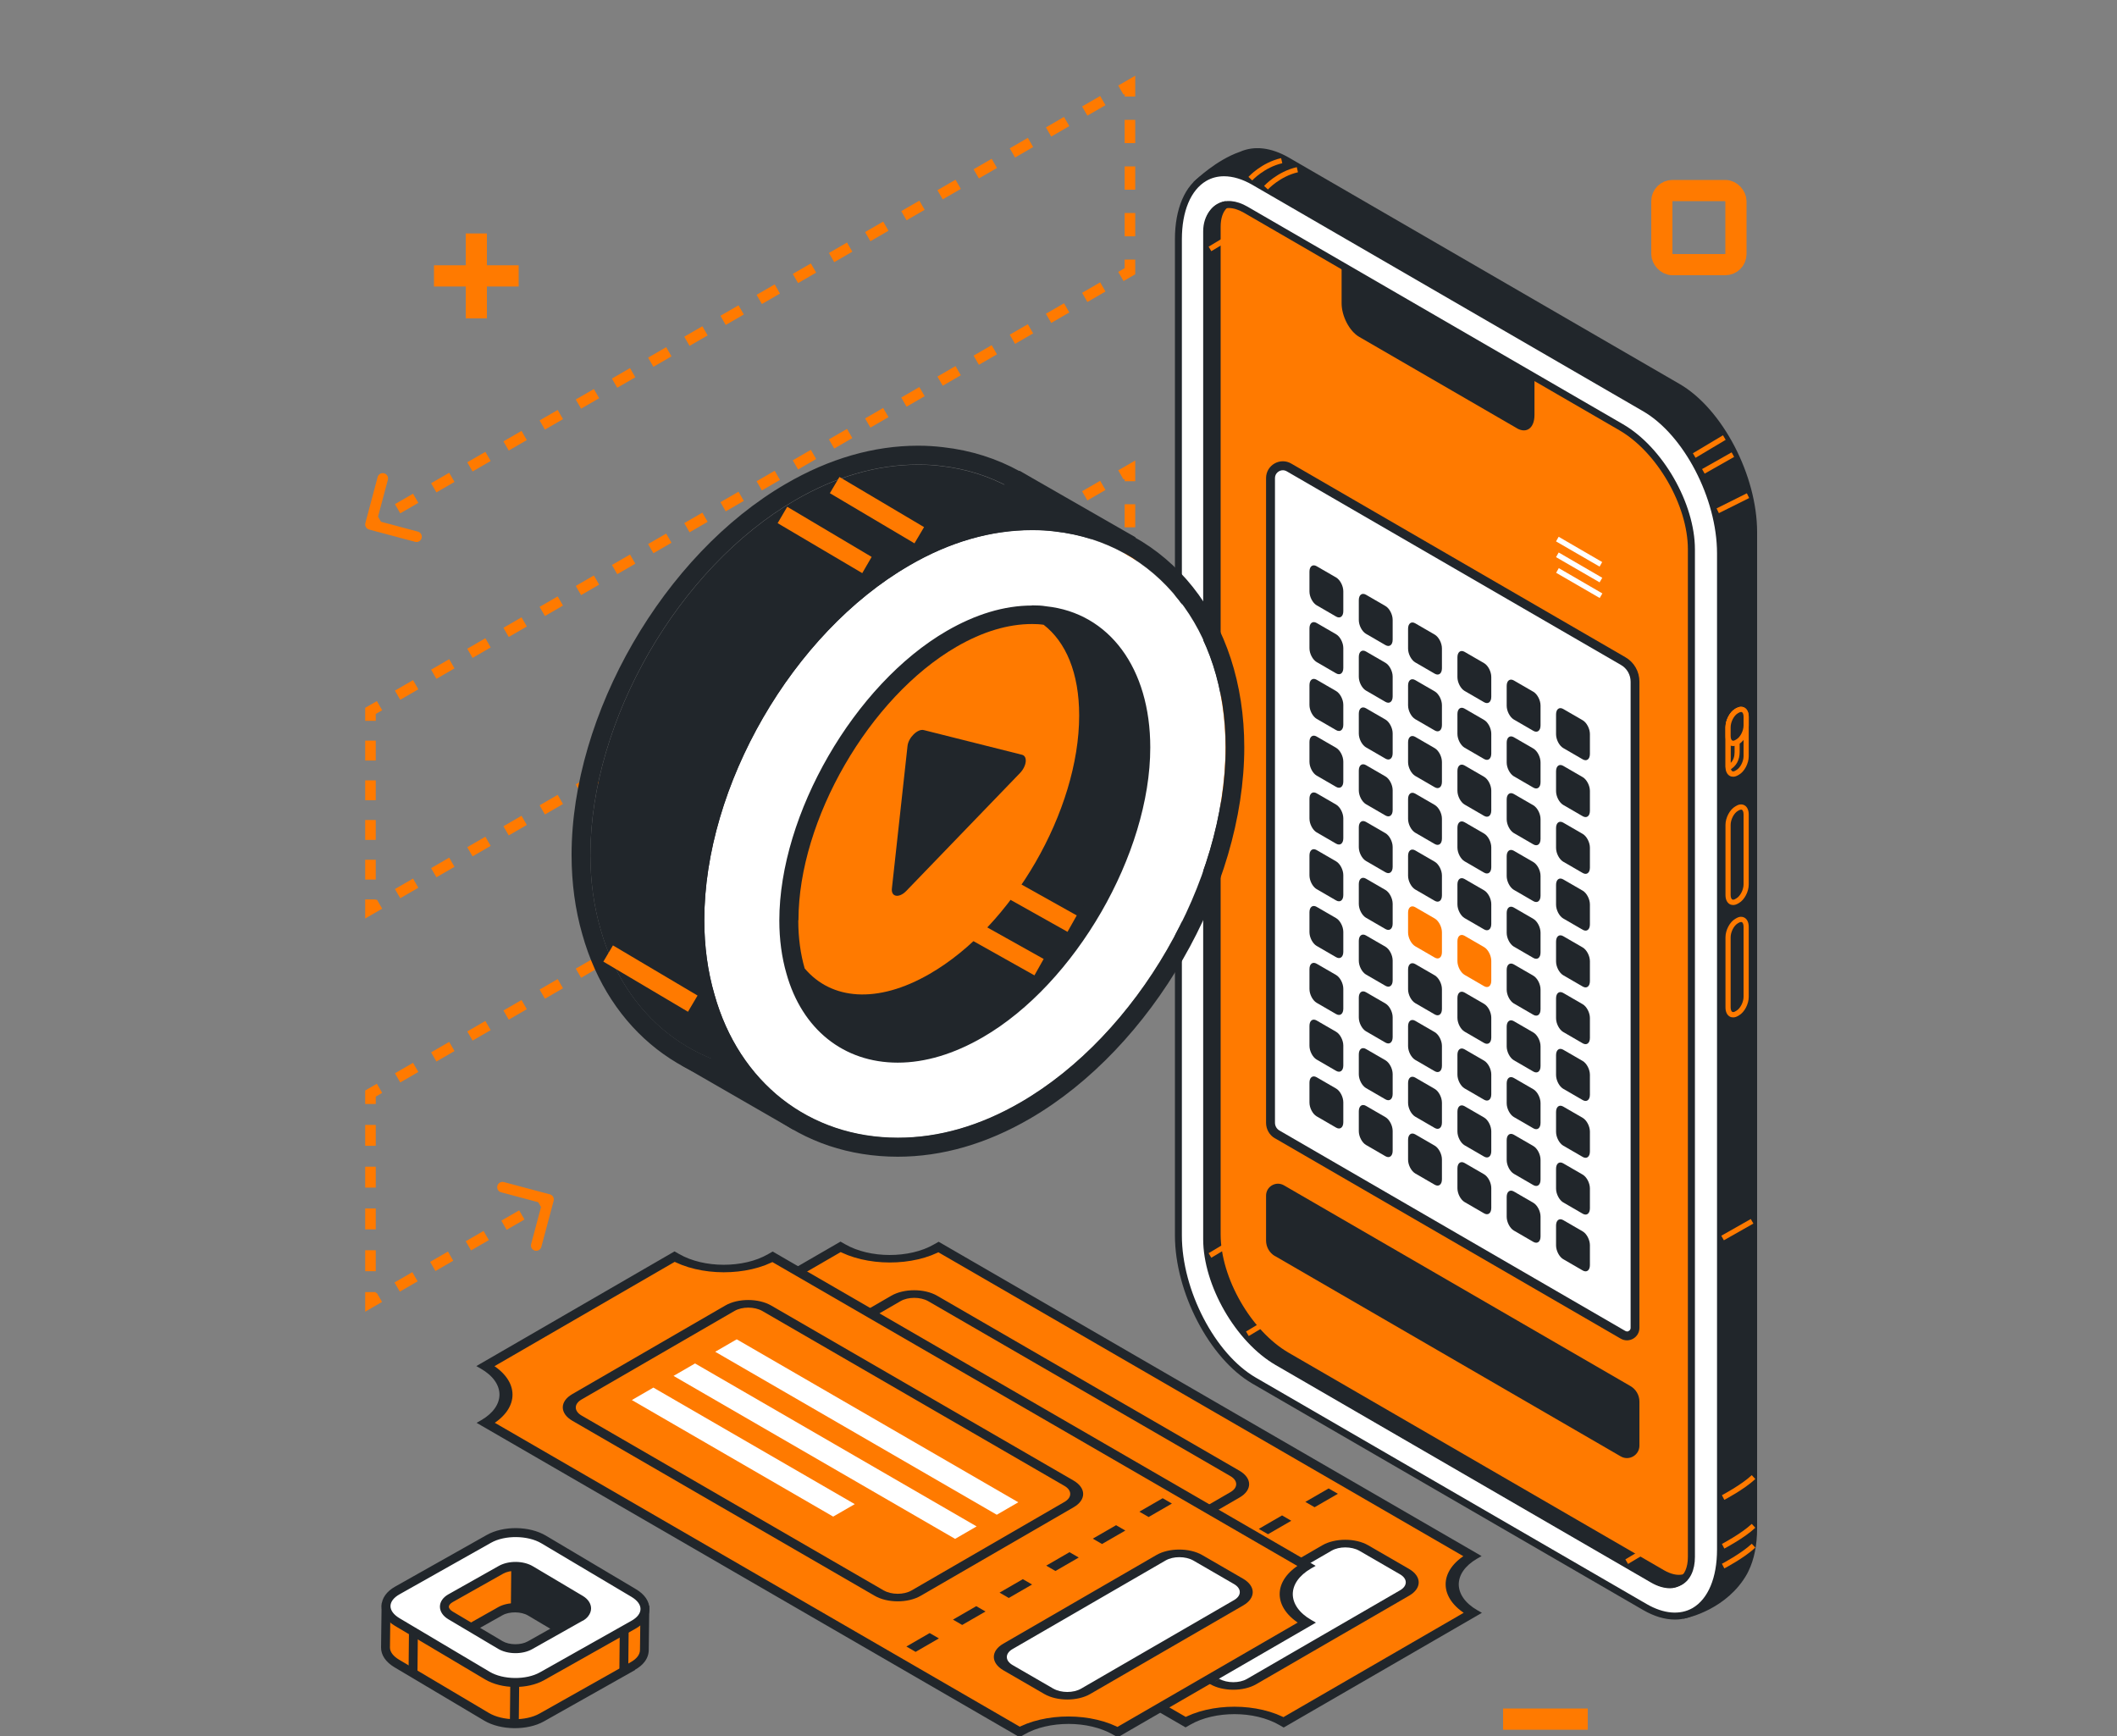 <svg width="200" height="164" viewBox="0 0 200 164" fill="none" xmlns="http://www.w3.org/2000/svg">
<rect x="0" y="0" width="200" height="164" fill="#808080" stroke="none"/>
<g clip-path="url(#clip0_5385_149982)">
<path d="M34.517 49.415C34.446 49.682 34.604 49.956 34.871 50.027L39.219 51.187C39.486 51.258 39.76 51.1 39.831 50.833C39.902 50.566 39.744 50.292 39.477 50.221L35.612 49.19L36.643 45.325C36.715 45.058 36.556 44.784 36.289 44.713C36.022 44.642 35.748 44.8 35.677 45.067L34.517 49.415ZM106.75 8.02H107.25V7.152L106.5 7.587L106.75 8.02ZM106.75 25.624L107 26.056L107.25 25.912V25.624H106.75ZM35 67.158L34.749 66.725L34.5 66.87V67.158H35ZM35 85.905H34.5V86.772L35.251 86.338L35 85.905ZM106.75 44.371H107.25V43.504L106.5 43.938L106.75 44.371ZM106.75 61.785L107 62.217L107.25 62.073V61.785H106.75ZM35 103.309L34.75 102.876L34.5 103.021V103.309H35ZM35 123.049H34.5V123.916L35.251 123.481L35 123.049ZM52.303 113.443C52.374 113.176 52.216 112.902 51.949 112.831L47.601 111.671C47.334 111.6 47.06 111.758 46.989 112.025C46.918 112.292 47.076 112.566 47.343 112.637L51.208 113.668L50.177 117.533C50.106 117.8 50.264 118.074 50.531 118.145C50.798 118.216 51.072 118.058 51.143 117.791L52.303 113.443ZM35.25 49.977L36.105 49.482L35.604 48.617L34.75 49.111L35.25 49.977ZM37.813 48.494L39.521 47.505L39.02 46.639L37.312 47.628L37.813 48.494ZM41.23 46.516L42.938 45.528L42.437 44.662L40.729 45.651L41.23 46.516ZM44.646 44.539L46.355 43.55L45.854 42.685L44.145 43.673L44.646 44.539ZM48.063 42.562L49.771 41.573L49.27 40.707L47.562 41.696L48.063 42.562ZM51.48 40.584L53.188 39.596L52.687 38.73L50.979 39.719L51.48 40.584ZM54.896 38.607L56.605 37.618L56.104 36.753L54.395 37.741L54.896 38.607ZM58.313 36.63L60.021 35.641L59.52 34.775L57.812 35.764L58.313 36.63ZM61.73 34.652L63.438 33.663L62.937 32.798L61.229 33.787L61.73 34.652ZM65.146 32.675L66.855 31.686L66.354 30.821L64.645 31.809L65.146 32.675ZM68.563 30.698L70.271 29.709L69.77 28.843L68.062 29.832L68.563 30.698ZM71.98 28.72L73.688 27.732L73.187 26.866L71.479 27.855L71.98 28.72ZM75.396 26.743L77.105 25.754L76.604 24.889L74.895 25.877L75.396 26.743ZM78.813 24.765L80.521 23.777L80.02 22.911L78.312 23.9L78.813 24.765ZM82.23 22.788L83.938 21.799L83.437 20.934L81.729 21.923L82.23 22.788ZM85.646 20.811L87.355 19.822L86.854 18.956L85.145 19.945L85.646 20.811ZM89.063 18.833L90.771 17.845L90.27 16.979L88.562 17.968L89.063 18.833ZM92.48 16.856L94.188 15.867L93.687 15.002L91.979 15.991L92.48 16.856ZM95.896 14.879L97.605 13.89L97.104 13.024L95.395 14.013L95.896 14.879ZM99.313 12.901L101.021 11.913L100.52 11.047L98.812 12.036L99.313 12.901ZM102.73 10.924L104.438 9.935L103.937 9.07L102.229 10.058L102.73 10.924ZM106.146 8.947L107 8.452L106.5 7.587L105.645 8.081L106.146 8.947ZM106.25 8.02V9.12H107.25V8.02H106.25ZM106.25 11.32V13.521H107.25V11.32H106.25ZM106.25 15.721V17.922H107.25V15.721H106.25ZM106.25 20.122V22.323H107.25V20.122H106.25ZM106.25 24.523V25.624H107.25V24.523H106.25ZM106.5 25.191L105.645 25.686L106.146 26.551L107 26.056L106.5 25.191ZM103.937 26.674L102.229 27.663L102.73 28.529L104.438 27.54L103.937 26.674ZM100.52 28.652L98.812 29.641L99.313 30.507L101.021 29.518L100.52 28.652ZM97.104 30.63L95.395 31.619L95.896 32.484L97.605 31.495L97.104 30.63ZM93.687 32.608L91.979 33.597L92.48 34.462L94.188 33.473L93.687 32.608ZM90.27 34.586L88.562 35.575L89.063 36.44L90.771 35.451L90.27 34.586ZM86.854 36.564L85.145 37.553L85.646 38.418L87.355 37.429L86.854 36.564ZM83.437 38.541L81.729 39.53L82.23 40.396L83.938 39.407L83.437 38.541ZM80.02 40.519L78.312 41.508L78.813 42.374L80.521 41.385L80.02 40.519ZM76.604 42.497L74.895 43.486L75.396 44.351L77.105 43.362L76.604 42.497ZM73.187 44.475L71.479 45.464L71.98 46.329L73.688 45.34L73.187 44.475ZM69.77 46.453L68.062 47.442L68.563 48.307L70.271 47.318L69.77 46.453ZM66.354 48.431L64.645 49.419L65.146 50.285L66.855 49.296L66.354 48.431ZM62.937 50.408L61.229 51.397L61.73 52.263L63.438 51.274L62.937 50.408ZM59.52 52.386L57.812 53.375L58.313 54.241L60.021 53.252L59.52 52.386ZM56.104 54.364L54.395 55.353L54.896 56.218L56.605 55.23L56.104 54.364ZM52.687 56.342L50.979 57.331L51.48 58.196L53.188 57.207L52.687 56.342ZM49.27 58.32L47.562 59.309L48.063 60.174L49.771 59.185L49.27 58.32ZM45.854 60.297L44.145 61.286L44.646 62.152L46.355 61.163L45.854 60.297ZM42.437 62.275L40.729 63.264L41.23 64.13L42.938 63.141L42.437 62.275ZM39.02 64.253L37.312 65.242L37.813 66.108L39.521 65.119L39.02 64.253ZM35.604 66.231L34.749 66.725L35.251 67.591L36.105 67.096L35.604 66.231ZM34.5 67.158V68.096H35.5V67.158H34.5ZM34.5 69.97V71.845H35.5V69.97H34.5ZM34.5 73.72V75.594H35.5V73.72H34.5ZM34.5 77.469V79.344H35.5V77.469H34.5ZM34.5 81.219V83.093H35.5V81.219H34.5ZM34.5 84.968V85.905H35.5V84.968H34.5ZM35.251 86.338L36.105 85.844L35.604 84.978L34.749 85.473L35.251 86.338ZM37.813 84.855L39.521 83.866L39.02 83L37.312 83.989L37.813 84.855ZM41.23 82.877L42.938 81.888L42.437 81.022L40.729 82.011L41.23 82.877ZM44.646 80.899L46.355 79.91L45.854 79.045L44.145 80.034L44.646 80.899ZM48.063 78.921L49.771 77.932L49.27 77.067L47.562 78.056L48.063 78.921ZM51.48 76.943L53.188 75.954L52.687 75.089L50.979 76.078L51.48 76.943ZM54.896 74.966L56.605 73.977L56.104 73.111L54.395 74.1L54.896 74.966ZM58.313 72.988L60.021 71.999L59.52 71.133L57.812 72.122L58.313 72.988ZM61.73 71.01L63.438 70.021L62.937 69.156L61.229 70.144L61.73 71.01ZM65.146 69.032L66.855 68.043L66.354 67.178L64.645 68.167L65.146 69.032ZM68.563 67.054L70.271 66.065L69.77 65.2L68.062 66.189L68.563 67.054ZM71.98 65.076L73.688 64.087L73.187 63.222L71.479 64.211L71.98 65.076ZM75.396 63.099L77.105 62.11L76.604 61.244L74.895 62.233L75.396 63.099ZM78.813 61.121L80.521 60.132L80.02 59.266L78.312 60.255L78.813 61.121ZM82.23 59.143L83.938 58.154L83.437 57.288L81.729 58.277L82.23 59.143ZM85.646 57.165L87.355 56.176L86.854 55.311L85.145 56.3L85.646 57.165ZM89.063 55.187L90.771 54.198L90.27 53.333L88.562 54.322L89.063 55.187ZM92.48 53.209L94.188 52.221L93.687 51.355L91.979 52.344L92.48 53.209ZM95.896 51.232L97.605 50.243L97.104 49.377L95.395 50.366L95.896 51.232ZM99.313 49.254L101.021 48.265L100.52 47.399L98.812 48.388L99.313 49.254ZM102.73 47.276L104.438 46.287L103.937 45.422L102.229 46.41L102.73 47.276ZM106.146 45.298L107 44.804L106.5 43.938L105.645 44.433L106.146 45.298ZM106.25 44.371V45.459H107.25V44.371H106.25ZM106.25 47.636V49.813H107.25V47.636H106.25ZM106.25 51.989V54.166H107.25V51.989H106.25ZM106.25 56.343V58.52H107.25V56.343H106.25ZM106.25 60.696V61.785H107.25V60.696H106.25ZM106.5 61.352L105.645 61.846L106.146 62.712L107 62.217L106.5 61.352ZM103.937 62.835L102.229 63.824L102.73 64.689L104.438 63.7L103.937 62.835ZM100.52 64.812L98.812 65.801L99.313 66.666L101.021 65.678L100.52 64.812ZM97.104 66.79L95.395 67.778L95.896 68.644L97.605 67.655L97.104 66.79ZM93.687 68.767L91.979 69.756L92.48 70.621L94.188 69.632L93.687 68.767ZM90.27 70.744L88.562 71.733L89.063 72.599L90.771 71.61L90.27 70.744ZM86.854 72.722L85.145 73.71L85.646 74.576L87.355 73.587L86.854 72.722ZM83.437 74.699L81.729 75.688L82.23 76.553L83.938 75.564L83.437 74.699ZM80.02 76.676L78.312 77.665L78.813 78.531L80.521 77.542L80.02 76.676ZM76.604 78.654L74.895 79.642L75.396 80.508L77.105 79.519L76.604 78.654ZM73.187 80.631L71.479 81.62L71.98 82.485L73.688 81.497L73.187 80.631ZM69.77 82.608L68.062 83.597L68.563 84.463L70.271 83.474L69.77 82.608ZM66.354 84.586L64.645 85.575L65.146 86.44L66.855 85.451L66.354 84.586ZM62.937 86.563L61.229 87.552L61.73 88.417L63.438 87.429L62.937 86.563ZM59.52 88.54L57.812 89.529L58.313 90.395L60.021 89.406L59.52 88.54ZM56.104 90.518L54.395 91.507L54.896 92.372L56.605 91.383L56.104 90.518ZM52.687 92.495L50.979 93.484L51.48 94.349L53.188 93.361L52.687 92.495ZM49.27 94.473L47.562 95.461L48.063 96.327L49.771 95.338L49.27 94.473ZM45.854 96.45L44.145 97.439L44.646 98.304L46.355 97.315L45.854 96.45ZM42.437 98.427L40.729 99.416L41.23 100.281L42.938 99.293L42.437 98.427ZM39.02 100.405L37.312 101.393L37.813 102.259L39.521 101.27L39.02 100.405ZM35.604 102.382L34.75 102.876L35.25 103.742L36.105 103.247L35.604 102.382ZM34.5 103.309V104.296H35.5V103.309H34.5ZM34.5 106.27V108.244H35.5V106.27H34.5ZM34.5 110.218V112.192H35.5V110.218H34.5ZM34.5 114.166V116.14H35.5V114.166H34.5ZM34.5 118.114V120.088H35.5V118.114H34.5ZM34.5 122.062V123.049H35.5V122.062H34.5ZM35.251 123.481L36.092 122.995L35.59 122.129L34.749 122.616L35.251 123.481ZM37.773 122.021L39.456 121.048L38.955 120.182L37.273 121.156L37.773 122.021ZM41.138 120.074L42.819 119.101L42.319 118.235L40.636 119.209L41.138 120.074ZM44.502 118.127L46.184 117.154L45.682 116.288L44.001 117.262L44.502 118.127ZM47.865 116.181L49.547 115.207L49.047 114.342L47.364 115.315L47.865 116.181ZM51.23 114.234L52.071 113.747L51.569 112.881L50.728 113.368L51.23 114.234Z" fill="#FF7A00"/>
<path d="M112.002 162.688L61.578 133.498C64.127 132.018 64.114 129.617 61.551 128.131L79.41 117.793C81.98 119.279 86.126 119.286 88.675 117.806L139.1 146.997C136.551 148.477 136.564 150.878 139.127 152.364L121.268 162.702C118.698 161.215 114.552 161.209 112.002 162.688Z" fill="#FF7A00"/>
<path d="M112.003 162.688L112.44 162.439L62.015 133.249L61.579 133.498L62.015 133.746C64.806 132.132 64.792 129.502 61.981 127.881L61.545 128.13L61.981 128.379L79.841 118.042L79.404 117.793L78.968 118.042C81.779 119.669 86.315 119.676 89.106 118.062L88.67 117.813L88.234 118.062L138.658 147.252L139.094 147.003L138.658 146.754C135.867 148.369 135.881 150.998 138.692 152.619L139.128 152.37L138.692 152.122L120.832 162.459L121.269 162.708L121.705 162.459C118.894 160.832 114.358 160.825 111.567 162.439L112.003 162.688L112.44 162.937C113.6 162.264 115.11 161.935 116.633 161.935C118.156 161.935 119.672 162.278 120.839 162.95L121.275 163.199L140 152.364L139.564 152.115C138.397 151.442 137.82 150.561 137.813 149.68C137.813 148.799 138.383 147.925 139.537 147.252L139.973 147.003L88.676 117.308L88.24 117.557C87.08 118.23 85.57 118.559 84.047 118.559C82.524 118.559 81.008 118.216 79.841 117.544L79.404 117.295L60.68 128.13L61.116 128.379C62.283 129.052 62.86 129.933 62.867 130.814C62.867 131.695 62.297 132.569 61.143 133.242L60.706 133.491L112.003 163.186L112.44 162.937L112.003 162.688Z" fill="#21262B"/>
<path d="M98.741 149.579L70.181 133.046C69.221 132.488 69.215 131.587 70.167 131.035L84.632 122.662C85.591 122.11 87.148 122.11 88.107 122.662L116.667 139.194C117.627 139.752 117.633 140.653 116.681 141.205L102.216 149.579C101.257 150.13 99.7 150.13 98.741 149.579Z" fill="#FF7A00"/>
<path d="M98.742 149.58L99.178 149.331L70.618 132.799C69.9 132.382 69.893 131.709 70.611 131.292L85.076 122.919C85.794 122.502 86.961 122.508 87.686 122.919L116.246 139.451C116.964 139.868 116.97 140.54 116.253 140.957L101.788 149.331C101.07 149.748 99.903 149.741 99.185 149.331L98.749 149.58L98.313 149.829C99.514 150.528 101.459 150.528 102.653 149.836L117.118 141.462C118.312 140.769 118.306 139.646 117.105 138.946L88.544 122.414C87.344 121.715 85.398 121.715 84.204 122.407L69.739 130.781C68.545 131.474 68.552 132.597 69.752 133.297L98.313 149.829L98.749 149.58H98.742Z" fill="#21262B"/>
<path d="M114.761 158.854L110.903 156.621C109.944 156.062 109.937 155.161 110.89 154.61L125.355 146.236C126.314 145.684 127.87 145.684 128.83 146.236L132.688 148.469C133.647 149.027 133.654 149.928 132.701 150.48L118.236 158.854C117.277 159.405 115.72 159.405 114.761 158.854Z" fill="white"/>
<path d="M114.762 158.855L115.198 158.606L111.341 156.373C110.623 155.956 110.616 155.284 111.334 154.867L125.799 146.493C126.516 146.076 127.684 146.083 128.408 146.493L132.266 148.726C132.984 149.143 132.991 149.815 132.273 150.232L117.808 158.606C117.09 159.023 115.923 159.016 115.205 158.606L114.769 158.855L114.333 159.104C115.534 159.803 117.479 159.803 118.674 159.111L133.138 150.737C134.332 150.044 134.326 148.921 133.125 148.221L129.267 145.988C128.066 145.289 126.121 145.289 124.926 145.982L110.462 154.355C109.268 155.048 109.274 156.171 110.475 156.871L114.333 159.104L114.769 158.855H114.762Z" fill="#21262B"/>
<path d="M103.509 153.352L101.309 154.623L102.181 155.128L104.381 153.857L103.509 153.352ZM107.91 150.81L105.71 152.081L106.582 152.585L108.782 151.314L107.91 150.81ZM112.311 148.261L110.111 149.532L110.983 150.036L113.184 148.765L112.311 148.261ZM116.719 145.712L114.519 146.983L115.391 147.487L117.591 146.216L116.719 145.712ZM121.12 143.162L118.92 144.434L119.792 144.938L121.992 143.667L121.12 143.162ZM125.521 140.613L123.321 141.884L124.193 142.389L126.394 141.118L125.521 140.613Z" fill="#21262B"/>
<path d="M109.849 142.174L83.248 126.779L85.281 125.602L111.882 140.997L109.849 142.174Z" fill="white"/>
<path d="M105.912 144.453L79.311 129.058L81.343 127.881L107.945 143.276L105.912 144.453Z" fill="white"/>
<path d="M94.393 142.349L75.373 131.339L77.406 130.162L96.433 141.172L94.393 142.349Z" fill="white"/>
<path d="M96.323 163.612L45.898 134.422C48.447 132.942 48.434 130.541 45.871 129.055L63.73 118.717C66.3 120.203 70.446 120.21 72.996 118.73L123.42 147.921C120.871 149.4 120.884 151.801 123.447 153.288L105.588 163.626C103.018 162.139 98.872 162.132 96.323 163.612Z" fill="#FF7A00"/>
<path d="M96.324 163.612L96.76 163.363L46.335 134.173L45.899 134.421L46.335 134.67C49.126 133.056 49.113 130.426 46.301 128.805L45.865 129.054L46.301 129.303L64.161 118.965L63.725 118.716L63.289 118.965C66.1 120.593 70.635 120.6 73.426 118.986L72.99 118.737L72.554 118.986L122.979 148.176L123.415 147.927L122.979 147.678C120.188 149.292 120.201 151.922 123.012 153.543L123.448 153.294L123.012 153.045L105.153 163.383L105.589 163.632L106.025 163.383C103.214 161.755 98.679 161.749 95.888 163.363L96.324 163.612L96.76 163.861C97.921 163.188 99.43 162.859 100.953 162.859C102.476 162.859 103.992 163.202 105.16 163.874L105.596 164.123L124.32 153.288L123.884 153.039C122.717 152.366 122.14 151.485 122.133 150.604C122.133 149.723 122.704 148.848 123.857 148.176L124.294 147.927L72.997 118.232L72.561 118.481C71.4 119.154 69.89 119.483 68.367 119.483C66.844 119.483 65.328 119.14 64.161 118.468L63.725 118.219L45 129.054L45.436 129.303C46.603 129.976 47.18 130.857 47.187 131.738C47.187 132.619 46.617 133.493 45.463 134.166L45.027 134.415L96.324 164.11L96.76 163.861L96.324 163.612Z" fill="#21262B"/>
<path d="M83.061 150.503L54.501 133.97C53.542 133.412 53.535 132.511 54.488 131.959L68.952 123.586C69.912 123.034 71.468 123.034 72.427 123.586L100.988 140.118C101.947 140.676 101.954 141.577 101.001 142.129L86.537 150.503C85.577 151.054 84.021 151.054 83.061 150.503Z" fill="#FF7A00"/>
<path d="M83.062 150.504L83.499 150.255L54.938 133.723C54.221 133.306 54.214 132.633 54.932 132.216L69.396 123.842C70.114 123.425 71.281 123.432 72.006 123.842L100.566 140.375C101.284 140.792 101.291 141.464 100.573 141.881L86.108 150.255C85.39 150.672 84.223 150.665 83.505 150.255L83.069 150.504L82.633 150.753C83.834 151.452 85.779 151.452 86.974 150.759L101.438 142.386C102.633 141.693 102.626 140.57 101.425 139.87L72.865 123.338C71.664 122.638 69.718 122.638 68.524 123.331L54.059 131.705C52.865 132.398 52.872 133.521 54.073 134.22L82.633 150.753L83.069 150.504H83.062Z" fill="#21262B"/>
<path d="M99.081 159.778L95.224 157.545C94.264 156.986 94.258 156.085 95.21 155.533L109.675 147.16C110.634 146.608 112.191 146.608 113.15 147.16L117.008 149.393C117.967 149.951 117.974 150.852 117.021 151.404L102.557 159.778C101.597 160.329 100.041 160.329 99.081 159.778Z" fill="white"/>
<path d="M99.083 159.779L99.519 159.53L95.661 157.297C94.943 156.88 94.936 156.207 95.654 155.79L110.119 147.417C110.837 147 112.004 147.006 112.729 147.417L116.586 149.65C117.304 150.067 117.311 150.739 116.593 151.156L102.128 159.53C101.411 159.947 100.243 159.94 99.525 159.53L99.089 159.779L98.653 160.028C99.854 160.727 101.8 160.727 102.994 160.034L117.458 151.661C118.653 150.968 118.646 149.845 117.445 149.145L113.587 146.912C112.386 146.213 110.441 146.213 109.247 146.905L94.782 155.279C93.588 155.972 93.595 157.095 94.796 157.795L98.653 160.028L99.089 159.779H99.083Z" fill="#21262B"/>
<path d="M87.829 154.276L85.629 155.547L86.501 156.052L88.702 154.78L87.829 154.276ZM92.231 151.734L90.03 153.005L90.902 153.509L93.103 152.238L92.231 151.734ZM96.632 149.184L94.431 150.456L95.303 150.96L97.504 149.689L96.632 149.184ZM101.039 146.635L98.839 147.907L99.711 148.411L101.912 147.14L101.039 146.635ZM105.441 144.086L103.24 145.357L104.112 145.862L106.313 144.591L105.441 144.086ZM109.842 141.537L107.641 142.808L108.513 143.313L110.714 142.042L109.842 141.537Z" fill="#21262B"/>
<path d="M94.169 143.098L67.568 127.702L69.601 126.525L96.202 141.921L94.169 143.098Z" fill="white"/>
<path d="M90.232 145.377L63.631 129.982L65.664 128.805L92.265 144.2L90.232 145.377Z" fill="white"/>
<path d="M78.713 143.273L59.693 132.263L61.726 131.086L80.753 142.096L78.713 143.273Z" fill="white"/>
<g clip-path="url(#clip1_5385_149982)">
<path d="M164.881 148.286C165.378 147.273 165.664 145.964 165.664 144.393V50.276C165.664 44.989 162.466 38.857 158.51 36.568L121.597 15.182C119.93 14.219 118.398 14.101 117.178 14.675C115.057 15.418 113.172 17.251 113.172 17.251L114.518 19.321H114.527C114.485 19.735 114.451 20.157 114.451 20.613V114.729C114.451 120.017 117.649 126.149 121.605 128.438L158.518 149.824L159.276 152.526C159.276 152.526 162.962 151.741 164.738 148.574C164.738 148.557 164.755 148.54 164.763 148.523C164.797 148.455 164.831 148.379 164.873 148.312V148.286H164.881Z" fill="#21262B"/>
<path d="M159.049 152.907L158.241 150.035L121.445 128.717C117.414 126.377 114.132 120.101 114.132 114.721V20.605C114.132 20.224 114.157 19.844 114.199 19.405L112.76 17.201L112.953 17.015C113.029 16.939 114.914 15.131 117.077 14.363L117.128 14.346C118.491 13.738 120.09 13.924 121.774 14.895L158.687 36.281C162.718 38.62 166.001 44.896 166.001 50.276V144.393C166.001 145.955 165.723 147.315 165.184 148.422L165.058 148.675C163.198 151.995 159.503 152.814 159.344 152.848L159.041 152.915H159.049V152.907ZM114.914 18.89L114.872 19.355C114.822 19.819 114.796 20.224 114.796 20.613V114.73C114.796 119.899 117.927 125.921 121.782 128.151L158.805 149.604L159.512 152.13C160.404 151.868 163.064 150.896 164.461 148.413L164.595 148.143C165.092 147.129 165.344 145.863 165.344 144.401V50.276C165.344 45.107 162.213 39.085 158.359 36.855L121.445 15.469C119.93 14.591 118.508 14.422 117.33 14.979L117.17 15.055L117.145 15.039C115.562 15.638 114.115 16.846 113.601 17.302L114.67 18.941L114.897 18.89H114.914Z" fill="#21262B"/>
<path d="M155.395 151.808L118.482 130.422C114.535 128.133 111.328 121.993 111.328 116.714V22.597C111.328 17.31 114.526 14.886 118.482 17.175L155.395 38.561C159.343 40.85 162.549 46.99 162.549 52.269V146.386C162.549 151.673 159.351 154.097 155.395 151.808Z" fill="white"/>
<path d="M158.232 152.999C157.281 152.999 156.262 152.695 155.227 152.095L118.314 130.709C114.282 128.37 111 122.094 111 116.714V22.597C111 19.7 111.959 17.479 113.634 16.508C115.04 15.697 116.816 15.832 118.642 16.888L155.555 38.274C159.587 40.613 162.869 46.889 162.869 52.269V146.386C162.869 149.283 161.91 151.504 160.235 152.475C159.629 152.83 158.956 152.999 158.232 152.999ZM115.637 16.651C115.031 16.651 114.467 16.795 113.963 17.09C112.498 17.944 111.656 19.954 111.656 22.606V116.722C111.656 121.892 114.787 127.914 118.642 130.144L155.555 151.529C157.171 152.467 158.712 152.594 159.907 151.91C161.371 151.056 162.213 149.046 162.213 146.394V52.269C162.213 47.1 159.082 41.078 155.227 38.848L118.314 17.462C117.379 16.922 116.471 16.651 115.637 16.651Z" fill="#21262B"/>
<path d="M153.157 40.361L117.691 19.811C115.704 18.662 114.08 19.6 114.08 21.905V117.095C114.08 121.326 117.068 126.521 120.72 128.632L156.186 149.182C158.173 150.331 159.797 149.393 159.797 147.087V51.898C159.797 47.667 156.809 42.472 153.157 40.361Z" fill="#FF7A00"/>
<path d="M157.786 150.002C157.239 150.002 156.633 149.825 156.018 149.462L120.552 128.912C116.799 126.741 113.752 121.437 113.752 117.087V21.906C113.752 20.673 114.19 19.736 114.981 19.279C115.772 18.823 116.79 18.908 117.859 19.524L153.325 40.074C157.079 42.245 160.125 47.549 160.125 51.899V147.088C160.125 148.321 159.688 149.259 158.897 149.715C158.56 149.909 158.19 150.002 157.786 150.002ZM116.083 19.651C115.797 19.651 115.528 19.719 115.301 19.854C114.72 20.192 114.4 20.918 114.4 21.906V117.096C114.4 121.234 117.304 126.277 120.872 128.346L156.338 148.896C157.196 149.394 157.979 149.478 158.56 149.141C159.141 148.803 159.46 148.076 159.46 147.088V51.899C159.46 47.76 156.557 42.718 152.988 40.648L117.522 20.099C117.009 19.803 116.521 19.651 116.083 19.651Z" fill="#21262B"/>
<path d="M158.981 148.734C158.476 148.852 157.862 148.717 157.213 148.345L121.748 127.796C118.204 125.743 115.318 120.726 115.318 116.613V21.423C115.318 20.638 115.52 20.021 115.915 19.641L116.336 19.227L115.73 19.008C114.569 19.287 113.668 20.308 113.668 21.863V117.052C113.668 121.427 116.74 126.765 120.51 128.953L155.976 149.502C156.599 149.866 157.222 150.043 157.786 150.043C158.392 150.043 158.981 149.688 159.402 149.274L159.671 148.371L158.972 148.725L158.981 148.734Z" fill="#21262B"/>
<path d="M161.043 44.745L160.799 44.314L163.593 42.734L163.829 43.165L161.043 44.745Z" fill="#FF7A00"/>
<path d="M118.305 17.049L117.943 16.711C117.994 16.66 119.189 15.36 121.032 14.938L121.142 15.419C119.45 15.807 118.314 17.032 118.305 17.041V17.049Z" fill="#FF7A00"/>
<path d="M119.786 17.903L119.424 17.565C119.474 17.514 120.669 16.213 122.513 15.791L122.622 16.273C120.93 16.661 119.794 17.886 119.786 17.894V17.903Z" fill="#FF7A00"/>
<path d="M165.031 46.602L162.17 48.029L162.389 48.477L165.25 47.049L165.031 46.602Z" fill="#FF7A00"/>
<path d="M162.776 41.121L159.932 42.819L160.184 43.249L163.029 41.552L162.776 41.121Z" fill="#FF7A00"/>
<path d="M117.026 21.602L114.182 23.299L114.434 23.73L117.279 22.032L117.026 21.602Z" fill="#FF7A00"/>
<path d="M143.318 40.462L128.404 31.822C127.487 31.29 126.746 29.871 126.746 28.646V25.268L144.967 35.825V39.204C144.967 40.429 144.227 40.986 143.309 40.462H143.318Z" fill="#21262B"/>
<path d="M162.903 141.691L162.676 141.251C162.676 141.251 164.502 140.288 165.495 139.359L165.832 139.723C164.788 140.702 162.979 141.648 162.903 141.691Z" fill="#FF7A00"/>
<path d="M162.903 146.294L162.676 145.855C162.676 145.855 164.502 144.892 165.495 143.963L165.832 144.326C164.788 145.306 162.979 146.252 162.903 146.294Z" fill="#FF7A00"/>
<path d="M162.903 148.169L162.676 147.73C162.676 147.73 164.502 146.767 165.495 145.838L165.832 146.201C164.788 147.181 162.979 148.127 162.903 148.169Z" fill="#FF7A00"/>
<path d="M164.173 95.709L164.055 95.776C163.618 96.03 163.256 95.76 163.256 95.177V88.555C163.256 87.964 163.609 87.288 164.055 87.026L164.173 86.959C164.611 86.705 164.973 86.975 164.973 87.558V94.18C164.973 94.771 164.619 95.447 164.173 95.709Z" fill="#21262B"/>
<path d="M163.736 96.114C163.618 96.114 163.508 96.089 163.407 96.03C163.155 95.886 163.012 95.574 163.012 95.168V88.546C163.012 87.871 163.416 87.102 163.929 86.807L164.047 86.739C164.316 86.579 164.586 86.57 164.813 86.697C165.065 86.84 165.208 87.153 165.208 87.558V94.18C165.208 94.856 164.804 95.624 164.291 95.92L164.173 95.988C164.022 96.072 163.879 96.114 163.736 96.114ZM164.485 87.102C164.417 87.102 164.341 87.136 164.291 87.161L164.173 87.229C163.811 87.44 163.5 88.04 163.5 88.538V95.16C163.5 95.413 163.576 95.549 163.651 95.591C163.744 95.641 163.862 95.591 163.929 95.549L164.047 95.481C164.409 95.27 164.72 94.67 164.72 94.172V87.55C164.72 87.296 164.644 87.161 164.569 87.119C164.543 87.102 164.518 87.102 164.485 87.102Z" fill="#FF7A00"/>
<path d="M164.173 85.084L164.055 85.151C163.618 85.405 163.256 85.135 163.256 84.552V77.93C163.256 77.339 163.609 76.663 164.055 76.401L164.173 76.334C164.611 76.08 164.973 76.35 164.973 76.933V83.555C164.973 84.146 164.619 84.822 164.173 85.084Z" fill="#21262B"/>
<path d="M163.736 85.497C163.618 85.497 163.508 85.472 163.407 85.413C163.155 85.269 163.012 84.957 163.012 84.551V77.929C163.012 77.254 163.416 76.485 163.929 76.189L164.047 76.122C164.316 75.961 164.594 75.953 164.813 76.08C165.065 76.223 165.208 76.536 165.208 76.941V83.563C165.208 84.239 164.804 85.007 164.291 85.303L164.173 85.371C164.022 85.455 163.879 85.497 163.736 85.497ZM164.485 76.485C164.417 76.485 164.341 76.519 164.291 76.544L164.173 76.612C163.811 76.823 163.5 77.423 163.5 77.921V84.543C163.5 84.796 163.576 84.931 163.651 84.974C163.736 85.024 163.862 84.974 163.929 84.931L164.047 84.864C164.409 84.653 164.72 84.053 164.72 83.555V76.933C164.72 76.679 164.644 76.544 164.569 76.502C164.543 76.485 164.518 76.485 164.485 76.485Z" fill="#FF7A00"/>
<path d="M164.173 72.962L164.055 73.03C163.618 73.283 163.256 73.013 163.256 72.43V68.705C163.256 68.114 163.609 67.438 164.055 67.176L164.173 67.109C164.611 66.856 164.973 67.126 164.973 67.709V71.433C164.973 72.025 164.619 72.7 164.173 72.962Z" fill="#21262B"/>
<path d="M163.736 73.377C163.618 73.377 163.508 73.352 163.407 73.293C163.155 73.149 163.012 72.837 163.012 72.431V68.707C163.012 68.031 163.416 67.262 163.929 66.967L164.047 66.899C164.316 66.739 164.594 66.73 164.813 66.857C165.065 67.001 165.208 67.313 165.208 67.719V71.443C165.208 72.119 164.804 72.888 164.291 73.183L164.173 73.251C164.022 73.335 163.879 73.377 163.736 73.377ZM164.485 67.262C164.417 67.262 164.341 67.296 164.291 67.322L164.173 67.389C163.811 67.6 163.5 68.2 163.5 68.698V72.423C163.5 72.676 163.576 72.812 163.651 72.854C163.744 72.904 163.862 72.854 163.929 72.812L164.047 72.744C164.409 72.533 164.72 71.933 164.72 71.435V67.71C164.72 67.457 164.644 67.322 164.569 67.279C164.543 67.262 164.518 67.262 164.485 67.262Z" fill="#FF7A00"/>
<path d="M163.256 68.707V72.431C163.256 72.499 163.298 72.474 163.306 72.524C163.744 72.271 164.106 71.823 164.106 71.055V67.212L164.055 67.178C163.618 67.431 163.256 68.115 163.256 68.707Z" fill="#21262B"/>
<path d="M163.122 72.921L163.08 72.617C163.038 72.567 163.021 72.499 163.021 72.423V68.698C163.021 68.022 163.425 67.254 163.939 66.958L164.057 66.891L164.284 67.017L164.351 67.169C164.36 67.228 164.36 67.245 164.351 67.296V71.046C164.351 71.798 164.031 72.381 163.425 72.727L163.114 72.913L163.122 72.921ZM163.872 67.685C163.661 67.963 163.51 68.36 163.51 68.707V72.068C163.754 71.815 163.872 71.485 163.872 71.063V67.693V67.685Z" fill="#FF7A00"/>
<path d="M164.173 70.065L164.055 70.133C163.618 70.386 163.256 70.116 163.256 69.533V68.705C163.256 68.114 163.609 67.438 164.055 67.176L164.173 67.109C164.611 66.856 164.973 67.126 164.973 67.709V68.536C164.973 69.127 164.619 69.803 164.173 70.065Z" fill="#21262B"/>
<path d="M163.736 70.48C163.618 70.48 163.508 70.455 163.407 70.396C163.155 70.252 163.012 69.94 163.012 69.534V68.707C163.012 68.031 163.416 67.262 163.929 66.967L164.047 66.899C164.316 66.739 164.586 66.73 164.813 66.857C165.065 67.001 165.208 67.313 165.208 67.719V68.546C165.208 69.222 164.804 69.99 164.291 70.286L164.173 70.354C164.022 70.438 163.879 70.48 163.736 70.48ZM164.485 67.262C164.417 67.262 164.341 67.296 164.291 67.322L164.173 67.389C163.811 67.6 163.5 68.2 163.5 68.698V69.526C163.5 69.779 163.576 69.915 163.651 69.957C163.744 70.007 163.862 69.957 163.929 69.915L164.047 69.847C164.409 69.636 164.72 69.036 164.72 68.538V67.71C164.72 67.457 164.644 67.322 164.569 67.279C164.543 67.262 164.518 67.262 164.485 67.262Z" fill="#FF7A00"/>
<path d="M117.026 116.689L114.182 118.387L114.434 118.818L117.279 117.12L117.026 116.689Z" fill="#FF7A00"/>
<path d="M120.561 124.088L117.717 125.786L117.969 126.216L120.814 124.519L120.561 124.088Z" fill="#FF7A00"/>
<path d="M156.397 145.617L153.553 147.315L153.805 147.746L156.65 146.048L156.397 145.617Z" fill="#FF7A00"/>
<path d="M165.403 115.16L162.617 116.74L162.861 117.17L165.647 115.591L165.403 115.16Z" fill="#FF7A00"/>
<path d="M135.576 110.303V113.589C135.576 113.783 135.761 114.011 135.904 113.994L138.236 113.707C138.379 113.69 138.379 113.454 138.236 113.277L135.904 110.287C135.761 110.101 135.576 110.118 135.576 110.312V110.303Z" fill="#FF7A00"/>
<path d="M147.248 50.715L147.004 51.146L151.119 53.528L151.364 53.097L147.248 50.707V50.715Z" fill="white"/>
<path d="M147.248 52.202L147.004 52.633L151.119 55.014L151.372 54.584L147.256 52.193L147.248 52.202Z" fill="white"/>
<path d="M147.258 53.68L147.014 54.111L151.129 56.493L151.382 56.062L147.266 53.672L147.258 53.68Z" fill="white"/>
<path d="M120.451 118.656L153.114 137.584C153.897 138.041 154.882 137.475 154.882 136.562V132.415C154.882 131.807 154.562 131.25 154.04 130.946L121.293 111.975C120.544 111.545 119.609 112.085 119.609 112.955V117.195C119.609 117.803 119.929 118.361 120.451 118.665V118.656Z" fill="#21262B"/>
<path d="M120.451 107.534L153.114 126.462C153.897 126.918 154.882 126.352 154.882 125.44V64.391C154.882 63.436 154.377 62.558 153.552 62.085L121.983 43.79C120.931 43.182 119.609 43.942 119.609 45.167V106.073C119.609 106.681 119.929 107.238 120.451 107.542V107.534Z" fill="#21262B"/>
<path d="M153.704 125.778C153.645 125.778 153.594 125.761 153.535 125.727L120.872 106.799C120.611 106.647 120.451 106.369 120.451 106.065V45.167C120.451 44.711 120.838 44.424 121.192 44.424C121.318 44.424 121.444 44.458 121.562 44.525L153.14 62.82C153.704 63.141 154.049 63.749 154.049 64.399V125.44C154.049 125.533 154.015 125.618 153.948 125.685C153.88 125.744 153.796 125.787 153.712 125.787L153.704 125.778Z" fill="white"/>
<path d="M126.234 58.251L124.382 57.178C124.012 56.958 123.709 56.384 123.709 55.877V54.002C123.709 53.504 124.012 53.276 124.382 53.487L126.234 54.559C126.604 54.779 126.907 55.353 126.907 55.86V57.735C126.907 58.234 126.604 58.462 126.234 58.251Z" fill="#21262B"/>
<path d="M130.896 60.946L129.044 59.873C128.674 59.654 128.371 59.079 128.371 58.572V56.697C128.371 56.199 128.674 55.971 129.044 56.182L130.896 57.255C131.266 57.474 131.569 58.049 131.569 58.556V60.431C131.569 60.929 131.266 61.157 130.896 60.946Z" fill="#21262B"/>
<path d="M135.55 63.647L133.699 62.574C133.328 62.355 133.025 61.78 133.025 61.274V59.399C133.025 58.9 133.328 58.672 133.699 58.883L135.55 59.956C135.921 60.176 136.224 60.75 136.224 61.257V63.132C136.224 63.63 135.921 63.858 135.55 63.647Z" fill="#21262B"/>
<path d="M140.212 66.342L138.361 65.27C137.99 65.05 137.688 64.476 137.688 63.969V62.094C137.688 61.596 137.99 61.367 138.361 61.579L140.212 62.651C140.583 62.871 140.886 63.445 140.886 63.952V65.827C140.886 66.326 140.583 66.553 140.212 66.342Z" fill="#21262B"/>
<path d="M144.867 69.046L143.015 67.973C142.645 67.753 142.342 67.179 142.342 66.672V64.797C142.342 64.299 142.645 64.071 143.015 64.282L144.867 65.355C145.237 65.574 145.54 66.148 145.54 66.655V68.53C145.54 69.029 145.237 69.257 144.867 69.046Z" fill="#21262B"/>
<path d="M149.531 71.739L147.679 70.666C147.309 70.447 147.006 69.872 147.006 69.365V67.49C147.006 66.992 147.309 66.764 147.679 66.975L149.531 68.048C149.901 68.267 150.204 68.842 150.204 69.349V71.224C150.204 71.722 149.901 71.95 149.531 71.739Z" fill="#21262B"/>
<path d="M126.234 63.614L124.382 62.541C124.012 62.322 123.709 61.747 123.709 61.24V59.365C123.709 58.867 124.012 58.639 124.382 58.85L126.234 59.923C126.604 60.142 126.907 60.717 126.907 61.224V63.099C126.907 63.597 126.604 63.825 126.234 63.614Z" fill="#21262B"/>
<path d="M130.896 66.309L129.044 65.237C128.674 65.017 128.371 64.442 128.371 63.936V62.061C128.371 61.562 128.674 61.334 129.044 61.545L130.896 62.618C131.266 62.838 131.569 63.412 131.569 63.919V65.794C131.569 66.292 131.266 66.52 130.896 66.309Z" fill="#21262B"/>
<path d="M135.55 69.01L133.699 67.938C133.328 67.718 133.025 67.144 133.025 66.637V64.762C133.025 64.263 133.328 64.035 133.699 64.247L135.55 65.319C135.921 65.539 136.224 66.113 136.224 66.62V68.495C136.224 68.993 135.921 69.222 135.55 69.01Z" fill="#21262B"/>
<path d="M140.212 71.706L138.361 70.633C137.99 70.413 137.688 69.839 137.688 69.332V67.457C137.688 66.959 137.99 66.731 138.361 66.942L140.212 68.015C140.583 68.234 140.886 68.809 140.886 69.315V71.19C140.886 71.689 140.583 71.917 140.212 71.706Z" fill="#21262B"/>
<path d="M144.867 74.409L143.015 73.336C142.645 73.117 142.342 72.542 142.342 72.035V70.16C142.342 69.662 142.645 69.434 143.015 69.645L144.867 70.718C145.237 70.937 145.54 71.512 145.54 72.019V73.894C145.54 74.392 145.237 74.62 144.867 74.409Z" fill="#21262B"/>
<path d="M149.531 77.112L147.679 76.039C147.309 75.82 147.006 75.245 147.006 74.739V72.863C147.006 72.365 147.309 72.137 147.679 72.348L149.531 73.421C149.901 73.641 150.204 74.215 150.204 74.722V76.597C150.204 77.095 149.901 77.323 149.531 77.112Z" fill="#21262B"/>
<path d="M126.234 68.977L124.382 67.904C124.012 67.685 123.709 67.111 123.709 66.604V64.729C123.709 64.23 124.012 64.002 124.382 64.213L126.234 65.286C126.604 65.506 126.907 66.08 126.907 66.587V68.462C126.907 68.96 126.604 69.188 126.234 68.977Z" fill="#21262B"/>
<path d="M130.896 71.672L129.044 70.6C128.674 70.38 128.371 69.806 128.371 69.299V67.424C128.371 66.926 128.674 66.698 129.044 66.909L130.896 67.981C131.266 68.201 131.569 68.775 131.569 69.282V71.157C131.569 71.656 131.266 71.884 130.896 71.672Z" fill="#21262B"/>
<path d="M135.55 74.374L133.699 73.301C133.328 73.081 133.025 72.507 133.025 72V70.125C133.025 69.627 133.328 69.399 133.699 69.61L135.55 70.683C135.921 70.902 136.224 71.477 136.224 71.983V73.858C136.224 74.357 135.921 74.585 135.55 74.374Z" fill="#21262B"/>
<path d="M140.212 77.077L138.361 76.004C137.99 75.784 137.688 75.21 137.688 74.703V72.828C137.688 72.33 137.99 72.102 138.361 72.313L140.212 73.386C140.583 73.605 140.886 74.18 140.886 74.686V76.561C140.886 77.06 140.583 77.288 140.212 77.077Z" fill="#21262B"/>
<path d="M144.867 79.772L143.015 78.699C142.645 78.48 142.342 77.905 142.342 77.399V75.524C142.342 75.025 142.645 74.797 143.015 75.008L144.867 76.081C145.237 76.301 145.54 76.875 145.54 77.382V79.257C145.54 79.755 145.237 79.983 144.867 79.772Z" fill="#21262B"/>
<path d="M149.531 82.475L147.679 81.403C147.309 81.183 147.006 80.609 147.006 80.102V78.227C147.006 77.728 147.309 77.5 147.679 77.712L149.531 78.784C149.901 79.004 150.204 79.578 150.204 80.085V81.96C150.204 82.458 149.901 82.686 149.531 82.475Z" fill="#21262B"/>
<path d="M126.234 74.34L124.382 73.268C124.012 73.048 123.709 72.474 123.709 71.967V70.092C123.709 69.594 124.012 69.366 124.382 69.577L126.234 70.649C126.604 70.869 126.907 71.443 126.907 71.95V73.825C126.907 74.323 126.604 74.552 126.234 74.34Z" fill="#21262B"/>
<path d="M130.896 77.043L129.044 75.971C128.674 75.751 128.371 75.177 128.371 74.67V72.795C128.371 72.297 128.674 72.069 129.044 72.28L130.896 73.353C131.266 73.572 131.569 74.147 131.569 74.653V76.528C131.569 77.027 131.266 77.255 130.896 77.043Z" fill="#21262B"/>
<path d="M135.55 79.737L133.699 78.664C133.328 78.445 133.025 77.87 133.025 77.364V75.488C133.025 74.99 133.328 74.762 133.699 74.973L135.55 76.046C135.921 76.266 136.224 76.84 136.224 77.347V79.222C136.224 79.72 135.921 79.948 135.55 79.737Z" fill="#21262B"/>
<path d="M140.212 82.44L138.361 81.367C137.99 81.148 137.688 80.573 137.688 80.067V78.192C137.688 77.693 137.99 77.465 138.361 77.676L140.212 78.749C140.583 78.969 140.886 79.543 140.886 80.05V81.925C140.886 82.423 140.583 82.651 140.212 82.44Z" fill="#21262B"/>
<path d="M144.867 85.135L143.015 84.063C142.645 83.843 142.342 83.269 142.342 82.762V80.887C142.342 80.388 142.645 80.16 143.015 80.372L144.867 81.444C145.237 81.664 145.54 82.238 145.54 82.745V84.62C145.54 85.118 145.237 85.347 144.867 85.135Z" fill="#21262B"/>
<path d="M149.531 87.838L147.679 86.766C147.309 86.546 147.006 85.972 147.006 85.465V83.59C147.006 83.092 147.309 82.864 147.679 83.075L149.531 84.147C149.901 84.367 150.204 84.941 150.204 85.448V87.323C150.204 87.822 149.901 88.05 149.531 87.838Z" fill="#21262B"/>
<path d="M126.234 79.704L124.382 78.631C124.012 78.411 123.709 77.837 123.709 77.33V75.455C123.709 74.957 124.012 74.729 124.382 74.94L126.234 76.013C126.604 76.232 126.907 76.807 126.907 77.313V79.189C126.907 79.687 126.604 79.915 126.234 79.704Z" fill="#21262B"/>
<path d="M130.896 82.407L129.044 81.334C128.674 81.115 128.371 80.54 128.371 80.033V78.158C128.371 77.66 128.674 77.432 129.044 77.643L130.896 78.716C131.266 78.935 131.569 79.51 131.569 80.016V81.892C131.569 82.39 131.266 82.618 130.896 82.407Z" fill="#21262B"/>
<path d="M135.55 85.102L133.699 84.029C133.328 83.81 133.025 83.236 133.025 82.729V80.854C133.025 80.355 133.328 80.127 133.699 80.338L135.55 81.411C135.921 81.631 136.224 82.205 136.224 82.712V84.587C136.224 85.085 135.921 85.313 135.55 85.102Z" fill="#21262B"/>
<path d="M140.212 87.803L138.361 86.731C137.99 86.511 137.688 85.937 137.688 85.43V83.555C137.688 83.056 137.99 82.828 138.361 83.04L140.212 84.112C140.583 84.332 140.886 84.906 140.886 85.413V87.288C140.886 87.786 140.583 88.014 140.212 87.803Z" fill="#21262B"/>
<path d="M144.867 90.499L143.015 89.426C142.645 89.206 142.342 88.632 142.342 88.125V86.25C142.342 85.752 142.645 85.524 143.015 85.735L144.867 86.808C145.237 87.027 145.54 87.602 145.54 88.108V89.983C145.54 90.482 145.237 90.71 144.867 90.499Z" fill="#21262B"/>
<path d="M149.531 93.202L147.679 92.129C147.309 91.909 147.006 91.335 147.006 90.828V88.953C147.006 88.455 147.309 88.227 147.679 88.438L149.531 89.511C149.901 89.73 150.204 90.305 150.204 90.811V92.686C150.204 93.185 149.901 93.413 149.531 93.202Z" fill="#21262B"/>
<path d="M126.234 85.067L124.382 83.994C124.012 83.775 123.709 83.2 123.709 82.694V80.819C123.709 80.32 124.012 80.092 124.382 80.303L126.234 81.376C126.604 81.596 126.907 82.17 126.907 82.677V84.552C126.907 85.05 126.604 85.278 126.234 85.067Z" fill="#21262B"/>
<path d="M130.896 87.77L129.044 86.697C128.674 86.478 128.371 85.903 128.371 85.397V83.522C128.371 83.023 128.674 82.795 129.044 83.006L130.896 84.079C131.266 84.299 131.569 84.873 131.569 85.38V87.255C131.569 87.753 131.266 87.981 130.896 87.77Z" fill="#21262B"/>
<path d="M135.55 90.465L133.699 89.393C133.328 89.173 133.025 88.599 133.025 88.092V86.217C133.025 85.719 133.328 85.491 133.699 85.702L135.55 86.774C135.921 86.994 136.224 87.568 136.224 88.075V89.95C136.224 90.448 135.921 90.677 135.55 90.465Z" fill="#FF7A00"/>
<path d="M140.212 93.167L138.361 92.094C137.99 91.874 137.688 91.3 137.688 90.793V88.918C137.688 88.42 137.99 88.192 138.361 88.403L140.212 89.476C140.583 89.695 140.886 90.269 140.886 90.776V92.651C140.886 93.15 140.583 93.378 140.212 93.167Z" fill="#FF7A00"/>
<path d="M144.867 95.87L143.015 94.797C142.645 94.577 142.342 94.003 142.342 93.496V91.621C142.342 91.123 142.645 90.895 143.015 91.106L144.867 92.179C145.237 92.398 145.54 92.973 145.54 93.479V95.355C145.54 95.853 145.237 96.081 144.867 95.87Z" fill="#21262B"/>
<path d="M149.531 98.565L147.679 97.492C147.309 97.273 147.006 96.698 147.006 96.192V94.317C147.006 93.818 147.309 93.59 147.679 93.801L149.531 94.874C149.901 95.094 150.204 95.668 150.204 96.175V98.05C150.204 98.548 149.901 98.776 149.531 98.565Z" fill="#21262B"/>
<path d="M126.234 90.43L124.382 89.358C124.012 89.138 123.709 88.564 123.709 88.057V86.182C123.709 85.683 124.012 85.455 124.382 85.667L126.234 86.739C126.604 86.959 126.907 87.533 126.907 88.04V89.915C126.907 90.413 126.604 90.641 126.234 90.43Z" fill="#21262B"/>
<path d="M130.896 93.133L129.044 92.061C128.674 91.841 128.371 91.267 128.371 90.76V88.885C128.371 88.387 128.674 88.159 129.044 88.37L130.896 89.442C131.266 89.662 131.569 90.236 131.569 90.743V92.618C131.569 93.117 131.266 93.344 130.896 93.133Z" fill="#21262B"/>
<path d="M135.55 95.837L133.699 94.764C133.328 94.544 133.025 93.97 133.025 93.463V91.588C133.025 91.09 133.328 90.862 133.699 91.073L135.55 92.145C135.921 92.365 136.224 92.939 136.224 93.446V95.321C136.224 95.82 135.921 96.048 135.55 95.837Z" fill="#21262B"/>
<path d="M140.212 98.53L138.361 97.457C137.99 97.238 137.688 96.663 137.688 96.156V94.281C137.688 93.783 137.99 93.555 138.361 93.766L140.212 94.839C140.583 95.058 140.886 95.633 140.886 96.14V98.015C140.886 98.513 140.583 98.741 140.212 98.53Z" fill="#21262B"/>
<path d="M144.867 101.233L143.015 100.16C142.645 99.941 142.342 99.366 142.342 98.86V96.984C142.342 96.486 142.645 96.258 143.015 96.469L144.867 97.542C145.237 97.762 145.54 98.336 145.54 98.843V100.718C145.54 101.216 145.237 101.444 144.867 101.233Z" fill="#21262B"/>
<path d="M149.531 103.928L147.679 102.856C147.309 102.636 147.006 102.062 147.006 101.555V99.68C147.006 99.181 147.309 98.953 147.679 99.165L149.531 100.237C149.901 100.457 150.204 101.031 150.204 101.538V103.413C150.204 103.911 149.901 104.139 149.531 103.928Z" fill="#21262B"/>
<path d="M126.234 95.803L124.382 94.731C124.012 94.511 123.709 93.937 123.709 93.43V91.555C123.709 91.056 124.012 90.828 124.382 91.04L126.234 92.112C126.604 92.332 126.907 92.906 126.907 93.413V95.288C126.907 95.786 126.604 96.014 126.234 95.803Z" fill="#21262B"/>
<path d="M130.896 98.497L129.044 97.424C128.674 97.204 128.371 96.63 128.371 96.123V94.248C128.371 93.75 128.674 93.522 129.044 93.733L130.896 94.806C131.266 95.025 131.569 95.6 131.569 96.106V97.981C131.569 98.48 131.266 98.708 130.896 98.497Z" fill="#21262B"/>
<path d="M135.55 101.2L133.699 100.127C133.328 99.907 133.025 99.333 133.025 98.826V96.951C133.025 96.453 133.328 96.225 133.699 96.436L135.55 97.509C135.921 97.728 136.224 98.303 136.224 98.809V100.685C136.224 101.183 135.921 101.411 135.55 101.2Z" fill="#21262B"/>
<path d="M140.212 103.893L138.361 102.82C137.99 102.601 137.688 102.027 137.688 101.52V99.645C137.688 99.146 137.99 98.918 138.361 99.129L140.212 100.202C140.583 100.422 140.886 100.996 140.886 101.503V103.378C140.886 103.876 140.583 104.104 140.212 103.893Z" fill="#21262B"/>
<path d="M144.867 106.596L143.015 105.524C142.645 105.304 142.342 104.73 142.342 104.223V102.348C142.342 101.849 142.645 101.621 143.015 101.833L144.867 102.905C145.237 103.125 145.54 103.699 145.54 104.206V106.081C145.54 106.579 145.237 106.807 144.867 106.596Z" fill="#21262B"/>
<path d="M149.531 109.299L147.679 108.227C147.309 108.007 147.006 107.433 147.006 106.926V105.051C147.006 104.553 147.309 104.325 147.679 104.536L149.531 105.608C149.901 105.828 150.204 106.402 150.204 106.909V108.784C150.204 109.282 149.901 109.511 149.531 109.299Z" fill="#21262B"/>
<path d="M126.234 101.167L124.382 100.094C124.012 99.874 123.709 99.3 123.709 98.793V96.918C123.709 96.42 124.012 96.192 124.382 96.403L126.234 97.476C126.604 97.695 126.907 98.269 126.907 98.776V100.651C126.907 101.15 126.604 101.378 126.234 101.167Z" fill="#21262B"/>
<path d="M130.896 103.86L129.044 102.787C128.674 102.568 128.371 101.993 128.371 101.487V99.612C128.371 99.113 128.674 98.885 129.044 99.096L130.896 100.169C131.266 100.389 131.569 100.963 131.569 101.47V103.345C131.569 103.843 131.266 104.071 130.896 103.86Z" fill="#21262B"/>
<path d="M135.55 106.563L133.699 105.49C133.328 105.271 133.025 104.696 133.025 104.19V102.315C133.025 101.816 133.328 101.588 133.699 101.799L135.55 102.872C135.921 103.092 136.224 103.666 136.224 104.173V106.048C136.224 106.546 135.921 106.774 135.55 106.563Z" fill="#21262B"/>
<path d="M140.212 109.266L138.361 108.194C137.99 107.974 137.688 107.4 137.688 106.893V105.018C137.688 104.519 137.99 104.291 138.361 104.502L140.212 105.575C140.583 105.795 140.886 106.369 140.886 106.876V108.751C140.886 109.249 140.583 109.477 140.212 109.266Z" fill="#21262B"/>
<path d="M144.867 111.96L143.015 110.887C142.645 110.667 142.342 110.093 142.342 109.586V107.711C142.342 107.213 142.645 106.985 143.015 107.196L144.867 108.269C145.237 108.488 145.54 109.062 145.54 109.569V111.444C145.54 111.943 145.237 112.171 144.867 111.96Z" fill="#21262B"/>
<path d="M149.531 114.663L147.679 113.59C147.309 113.37 147.006 112.796 147.006 112.289V110.414C147.006 109.916 147.309 109.688 147.679 109.899L149.531 110.972C149.901 111.191 150.204 111.766 150.204 112.272V114.147C150.204 114.646 149.901 114.874 149.531 114.663Z" fill="#21262B"/>
<path d="M126.234 106.53L124.382 105.457C124.012 105.238 123.709 104.663 123.709 104.156V102.281C123.709 101.783 124.012 101.555 124.382 101.766L126.234 102.839C126.604 103.058 126.907 103.633 126.907 104.14V106.015C126.907 106.513 126.604 106.741 126.234 106.53Z" fill="#21262B"/>
<path d="M130.896 109.233L129.044 108.16C128.674 107.941 128.371 107.366 128.371 106.86V104.985C128.371 104.486 128.674 104.258 129.044 104.469L130.896 105.542C131.266 105.762 131.569 106.336 131.569 106.843V108.718C131.569 109.216 131.266 109.444 130.896 109.233Z" fill="#21262B"/>
<path d="M135.55 111.926L133.699 110.854C133.328 110.634 133.025 110.06 133.025 109.553V107.678C133.025 107.18 133.328 106.951 133.699 107.163L135.55 108.235C135.921 108.455 136.224 109.029 136.224 109.536V111.411C136.224 111.909 135.921 112.137 135.55 111.926Z" fill="#21262B"/>
<path d="M140.212 114.629L138.361 113.557C137.99 113.337 137.688 112.763 137.688 112.256V110.381C137.688 109.883 137.99 109.655 138.361 109.866L140.212 110.938C140.583 111.158 140.886 111.732 140.886 112.239V114.114C140.886 114.613 140.583 114.841 140.212 114.629Z" fill="#21262B"/>
<path d="M144.867 117.323L143.015 116.25C142.645 116.031 142.342 115.456 142.342 114.949V113.074C142.342 112.576 142.645 112.348 143.015 112.559L144.867 113.632C145.237 113.851 145.54 114.426 145.54 114.933V116.808C145.54 117.306 145.237 117.534 144.867 117.323Z" fill="#21262B"/>
<path d="M149.531 120.026L147.679 118.953C147.309 118.734 147.006 118.159 147.006 117.653V115.777C147.006 115.279 147.309 115.051 147.679 115.262L149.531 116.335C149.901 116.555 150.204 117.129 150.204 117.636V119.511C150.204 120.009 149.901 120.237 149.531 120.026Z" fill="#21262B"/>
<rect x="157" y="18" width="7" height="7" rx="1" stroke="#FF7A00" stroke-width="2"/>
</g>
<path d="M74.054 101.315C77.926 101.315 81.816 100.193 85.653 97.967C96.683 91.574 105.014 77.15 105.014 64.436C105.014 53.306 98.53 45.115 88.885 44.029C88.21 43.94 87.5 43.904 86.736 43.904C82.864 43.904 78.974 45.026 75.137 47.252C64.107 53.645 55.776 68.069 55.776 80.765C55.776 83.223 56.096 85.591 56.735 87.781C59.062 96.097 65.705 101.315 74.071 101.315H74.054Z" fill="#21262B"/>
<path d="M74.051 93.302C76.484 93.302 79.042 92.536 81.653 91.023C90.126 86.108 97.018 74.177 97.018 64.419C97.018 57.332 93.536 52.559 87.905 51.972C87.532 51.918 87.142 51.9 86.715 51.9C84.282 51.9 81.724 52.666 79.113 54.18C70.64 59.094 63.748 71.025 63.748 80.766C63.748 82.475 63.962 84.096 64.388 85.556C65.738 90.4 69.361 93.302 74.051 93.302Z" fill="#21262B"/>
<path d="M86.734 52.791C84.46 52.791 82.062 53.503 79.575 54.945C71.351 59.718 64.655 71.292 64.655 80.766C64.655 82.439 64.868 83.953 65.259 85.306C66.502 89.74 69.682 92.412 74.051 92.412C76.325 92.412 78.723 91.699 81.21 90.257C89.434 85.484 96.13 73.91 96.13 64.419C96.13 57.794 92.897 53.396 87.817 52.844C87.462 52.791 87.107 52.773 86.734 52.773M86.734 51.01C87.231 51.01 87.657 51.028 88.066 51.099C94.034 51.722 97.906 56.957 97.906 64.436C97.906 74.48 90.819 86.749 82.098 91.806C79.362 93.391 76.645 94.21 74.051 94.21C68.936 94.21 65.01 91.058 63.536 85.805C63.092 84.274 62.861 82.582 62.861 80.783C62.861 70.758 69.948 58.489 78.669 53.431C81.405 51.847 84.123 51.028 86.716 51.028L86.734 51.01Z" fill="#21262B"/>
<path d="M86.735 43.886C82.863 43.886 78.973 45.008 75.136 47.234C64.106 53.627 55.775 68.051 55.775 80.747C55.775 83.204 56.095 85.573 56.734 87.763C59.061 96.079 65.704 101.297 74.071 101.297C77.943 101.297 81.833 100.175 85.669 97.949C96.7 91.556 105.031 77.132 105.031 64.418C105.031 53.288 98.547 45.097 88.902 44.011C88.227 43.922 87.517 43.886 86.753 43.886M86.735 42.105C87.588 42.105 88.352 42.159 89.115 42.248C99.684 43.441 106.789 52.362 106.789 64.418C106.789 77.72 98.085 92.803 86.54 99.498C82.437 101.884 78.227 103.095 74.053 103.095C64.87 103.095 57.569 97.415 55.011 88.262C54.337 85.929 53.999 83.4 53.999 80.765C53.999 67.463 62.703 52.398 74.248 45.703C78.351 43.316 82.561 42.105 86.735 42.105Z" fill="#21262B"/>
<path d="M84.815 107.494C88.688 107.494 92.578 106.373 96.414 104.147C107.445 97.754 115.775 83.33 115.775 70.616C115.775 59.486 109.292 51.295 99.647 50.209C98.972 50.12 98.262 50.084 97.498 50.084C93.626 50.084 89.718 51.206 85.899 53.432C74.868 59.825 66.538 74.248 66.538 86.945C66.538 89.402 66.858 91.771 67.497 93.961C69.824 102.277 76.467 107.494 84.833 107.494H84.815Z" fill="white"/>
<path d="M84.816 99.48C87.25 99.48 89.808 98.714 92.419 97.201C100.891 92.286 107.783 80.355 107.783 70.597C107.783 63.509 104.302 58.737 98.671 58.149C98.298 58.096 97.907 58.078 97.481 58.078C95.047 58.078 92.49 58.844 89.879 60.357C81.406 65.272 74.514 77.203 74.514 86.944C74.514 88.653 74.727 90.274 75.154 91.734C76.504 96.577 80.127 99.48 84.816 99.48Z" fill="#21262B"/>
<path d="M97.497 58.968C95.224 58.968 92.826 59.681 90.339 61.123C82.115 65.895 75.419 77.47 75.419 86.943C75.419 88.617 75.632 90.131 76.022 91.484C77.266 95.918 80.445 98.589 84.815 98.589C87.088 98.589 89.487 97.877 91.973 96.435C100.197 91.662 106.894 80.088 106.894 70.596C106.894 63.972 103.661 59.574 98.581 59.022C98.226 58.968 97.87 58.95 97.497 58.95M97.497 57.188C97.995 57.188 98.421 57.205 98.829 57.276C104.798 57.9 108.67 63.135 108.67 70.614C108.67 80.657 101.583 92.927 92.861 97.984C90.126 99.569 87.408 100.388 84.815 100.388C79.699 100.388 75.774 97.236 74.3 91.983C73.856 90.451 73.625 88.76 73.625 86.961C73.625 76.936 80.712 64.666 89.433 59.609C92.169 58.024 94.886 57.205 97.48 57.205L97.497 57.188Z" fill="#21262B"/>
<path d="M97.497 50.066C93.625 50.066 89.717 51.188 85.898 53.414C74.868 59.806 66.537 74.23 66.537 86.927C66.537 89.384 66.857 91.753 67.496 93.943C69.823 102.259 76.466 107.476 84.832 107.476C88.704 107.476 92.594 106.355 96.431 104.129C107.462 97.736 115.792 83.312 115.792 70.598C115.792 59.468 109.309 51.277 99.664 50.191C98.989 50.102 98.278 50.066 97.515 50.066M97.497 48.285C98.35 48.285 99.113 48.339 99.877 48.428C110.446 49.621 117.551 58.542 117.551 70.598C117.551 83.9 108.847 98.982 97.302 105.678C93.198 108.064 88.989 109.275 84.815 109.275C75.631 109.275 68.331 103.594 65.773 94.442C65.098 92.109 64.761 89.58 64.761 86.945C64.761 73.643 73.464 58.578 85.01 51.882C89.113 49.496 93.323 48.285 97.497 48.285Z" fill="#21262B"/>
<path d="M75.416 86.944C75.416 88.618 75.629 90.132 76.02 91.485C78.524 94.459 82.876 94.868 87.832 92.001C95.647 87.496 101.953 76.562 101.953 67.588C101.953 63.563 100.692 60.643 98.596 59.022C98.241 58.969 97.885 58.951 97.513 58.951C95.239 58.951 92.841 59.663 90.354 61.106C82.13 65.878 75.434 77.453 75.434 86.926L75.416 86.944Z" fill="#FF7A00"/>
<path d="M85.61 84.177L96.356 73.036C97 72.372 97.103 71.434 96.546 71.301L87.277 68.972C86.704 68.82 85.824 69.672 85.737 70.469L84.26 83.939C84.173 84.735 84.927 84.872 85.61 84.177Z" fill="#21262B"/>
<path d="M107.279 50.761L96.32 44.475L93.62 46.95L106.711 51.384L107.279 50.761Z" fill="#21262B"/>
<path d="M74.974 106.745L64.316 100.602L68.473 99.676L75.24 105.588L74.974 106.745Z" fill="#21262B"/>
<path d="M86.393 51.329L78.4 46.592L79.306 45.06L87.299 49.797" fill="#FF7A00"/>
<path d="M81.46 54.143L73.466 49.424L74.372 47.875L82.348 52.612" fill="#FF7A00"/>
<path d="M64.995 95.581L57.001 90.844L57.907 89.312L65.9 94.049" fill="#FF7A00"/>
<path d="M100.852 88.03L94.6 84.522L95.453 82.973L101.723 86.481" fill="#FF7A00"/>
<path d="M97.727 92.143L91.475 88.635L92.328 87.086L98.598 90.594" fill="#FF7A00"/>
<rect x="44" y="22.055" width="2" height="8.02" fill="#FF7A00"/>
<rect x="49" y="25.062" width="2.005" height="8" transform="rotate(90 49 25.062)" fill="#FF7A00"/>
<rect x="150" y="161.404" width="2.005" height="8" transform="rotate(90 150 161.404)" fill="#FF7A00"/>
<path d="M37.47 157.143L45.97 162.195C47.39 163.037 49.74 163.068 51.18 162.256L59.79 157.403C60.52 156.992 60.88 156.441 60.87 155.889L60.91 151.99C60.91 151.99 60.88 151.94 60.85 151.95L57.32 153.754C57.32 153.754 57.29 153.754 57.28 153.754L54.19 147.869C52.77 147.027 45.25 146.356 43.8 147.168L40.06 153.554C40.06 153.554 40.03 153.554 40.02 153.554L36.51 151.679C36.51 151.679 36.45 151.679 36.45 151.709L36.4 155.639C36.4 156.18 36.74 156.722 37.45 157.153L37.47 157.143ZM53.98 154.546C53.98 154.546 54.01 154.606 53.98 154.616L52.1 155.579C52.1 155.579 52.08 156.431 52.07 156.431L44.44 155.91C44.44 155.91 44.44 155.067 44.44 155.057L43.31 154.456L47.27 152.22C48.06 151.779 49.33 151.789 50.11 152.25L53.99 154.556L53.98 154.546Z" fill="#FF7A00"/>
<path d="M60 157.765L51.39 162.617C49.83 163.499 47.3 163.469 45.76 162.557L37.26 157.504C36.44 157.013 35.99 156.351 36 155.63L36.05 151.7L36.07 151.429L36.52 151.178L39.91 152.993L43.51 146.848L43.61 146.787C45.17 145.915 52.87 146.577 54.42 147.489L54.52 147.549L57.48 153.183L60.67 151.549L60.92 151.439L61.34 151.72L61.29 155.85C61.29 156.271 61.15 156.672 60.87 157.023C60.66 157.294 60.36 157.534 59.99 157.745L60 157.765ZM57.51 154.126L57.26 154.226L56.96 154.046L53.87 148.171C52.38 147.449 45.58 146.848 44.1 147.479L40.37 153.845L40.04 154.026L36.88 152.331L36.84 155.64C36.84 156.051 37.14 156.452 37.69 156.783L46.19 161.825C47.48 162.587 49.67 162.617 50.98 161.875L59.59 157.023C60.16 156.702 60.46 156.301 60.46 155.87L60.5 152.602L57.52 154.126H57.51ZM52.51 155.84C52.51 155.89 52.51 155.95 52.51 156.001C52.49 156.592 52.5 156.612 52.36 156.732L52.23 156.853L44.41 156.311C44.02 156.281 44.02 156.011 44.02 155.439C44.02 155.389 44.02 155.339 44.02 155.299L42.43 154.447L47.06 151.83C47.98 151.309 49.41 151.329 50.32 151.87L54.2 154.176L54.43 154.336L54.39 154.868L52.51 155.83V155.84ZM44.58 154.657C44.86 154.757 44.86 154.918 44.86 155.449C44.86 155.469 44.86 155.489 44.86 155.509L51.67 155.98C51.68 155.409 51.69 155.309 51.91 155.209L53.17 154.567L49.89 152.622C49.24 152.231 48.13 152.221 47.47 152.592L44.17 154.447L44.57 154.667L44.58 154.657Z" fill="#21262B"/>
<path d="M46.18 145.374L37.55 150.236C36.11 151.048 36.1 152.392 37.52 153.234L46.04 158.296C47.46 159.138 49.77 159.169 51.21 158.357L59.84 153.494C61.28 152.682 61.29 151.339 59.87 150.497L51.35 145.434C49.93 144.592 47.62 144.562 46.18 145.374ZM47.33 148.291C48.11 147.85 49.36 147.87 50.13 148.321L54.84 151.118C55.61 151.579 55.6 152.301 54.82 152.742L50.05 155.439C49.27 155.88 48.02 155.86 47.25 155.409L42.54 152.612C41.77 152.151 41.78 151.429 42.56 150.988L47.33 148.291Z" fill="white"/>
<path d="M60.051 153.854L51.421 158.717C49.841 159.609 47.381 159.579 45.831 158.656L37.311 153.594C36.491 153.102 36.041 152.441 36.051 151.719C36.051 150.997 36.521 150.336 37.351 149.874L45.981 145.012C47.561 144.12 50.011 144.15 51.571 145.072L60.091 150.135C60.911 150.626 61.361 151.288 61.351 152.01C61.351 152.411 61.201 152.792 60.931 153.133C60.711 153.403 60.421 153.644 60.051 153.854ZM51.141 145.794C49.861 145.032 47.681 145.012 46.391 145.744L37.761 150.606C37.201 150.917 36.891 151.318 36.891 151.729C36.891 152.14 37.191 152.541 37.741 152.872L46.261 157.935C47.541 158.697 49.721 158.717 51.011 157.985L59.641 153.123C60.201 152.812 60.511 152.411 60.511 152C60.511 151.589 60.211 151.188 59.661 150.857L51.141 145.794ZM55.041 153.112L50.271 155.799C49.361 156.311 47.951 156.3 47.051 155.759L42.341 152.962C41.841 152.661 41.561 152.23 41.561 151.779C41.561 151.318 41.861 150.897 42.361 150.616L47.131 147.929C48.041 147.418 49.451 147.428 50.351 147.97L55.061 150.767C55.561 151.067 55.841 151.498 55.841 151.95C55.841 152.21 55.741 152.461 55.571 152.681C55.441 152.852 55.261 153.002 55.041 153.123V153.112ZM42.771 151.348C42.541 151.478 42.401 151.649 42.401 151.789C42.401 151.93 42.531 152.1 42.761 152.24L47.471 155.037C48.111 155.418 49.201 155.428 49.851 155.067L54.621 152.381C54.851 152.25 54.991 152.08 54.991 151.94C54.991 151.799 54.861 151.629 54.631 151.488L49.921 148.691C49.281 148.31 48.191 148.3 47.541 148.661L42.771 151.348L42.561 150.977L42.771 151.348Z" fill="#21262B"/>
<path d="M48.209 158.962L48.17 162.861L49.01 162.87L49.049 158.97L48.209 158.962Z" fill="#21262B"/>
<path d="M48.302 147.958L48.264 151.857L49.104 151.866L49.142 147.966L48.302 147.958Z" fill="#21262B"/>
<path d="M58.552 153.93L58.514 157.83L59.354 157.838L59.392 153.939L58.552 153.93Z" fill="#21262B"/>
<path d="M38.638 154.001L38.6 157.9L39.44 157.909L39.478 154.009L38.638 154.001Z" fill="#21262B"/>
<path d="M55.42 152.311C55.42 152.311 53.39 153.605 53.29 153.685C53.19 153.755 50.1 152.101 50.1 152.101L48.83 151.68V147.98L50.7 148.722C50.7 148.722 55.1 151.168 55.11 151.229C55.12 151.289 55.41 152.311 55.41 152.311H55.42Z" fill="#21262B"/>
</g>
<defs>
<clipPath id="clip0_5385_149982">
<rect width="200" height="164" fill="white"/>
</clipPath>
<clipPath id="clip1_5385_149982">
<rect width="55" height="139" fill="white" transform="translate(111 14)"/>
</clipPath>
</defs>
</svg>
